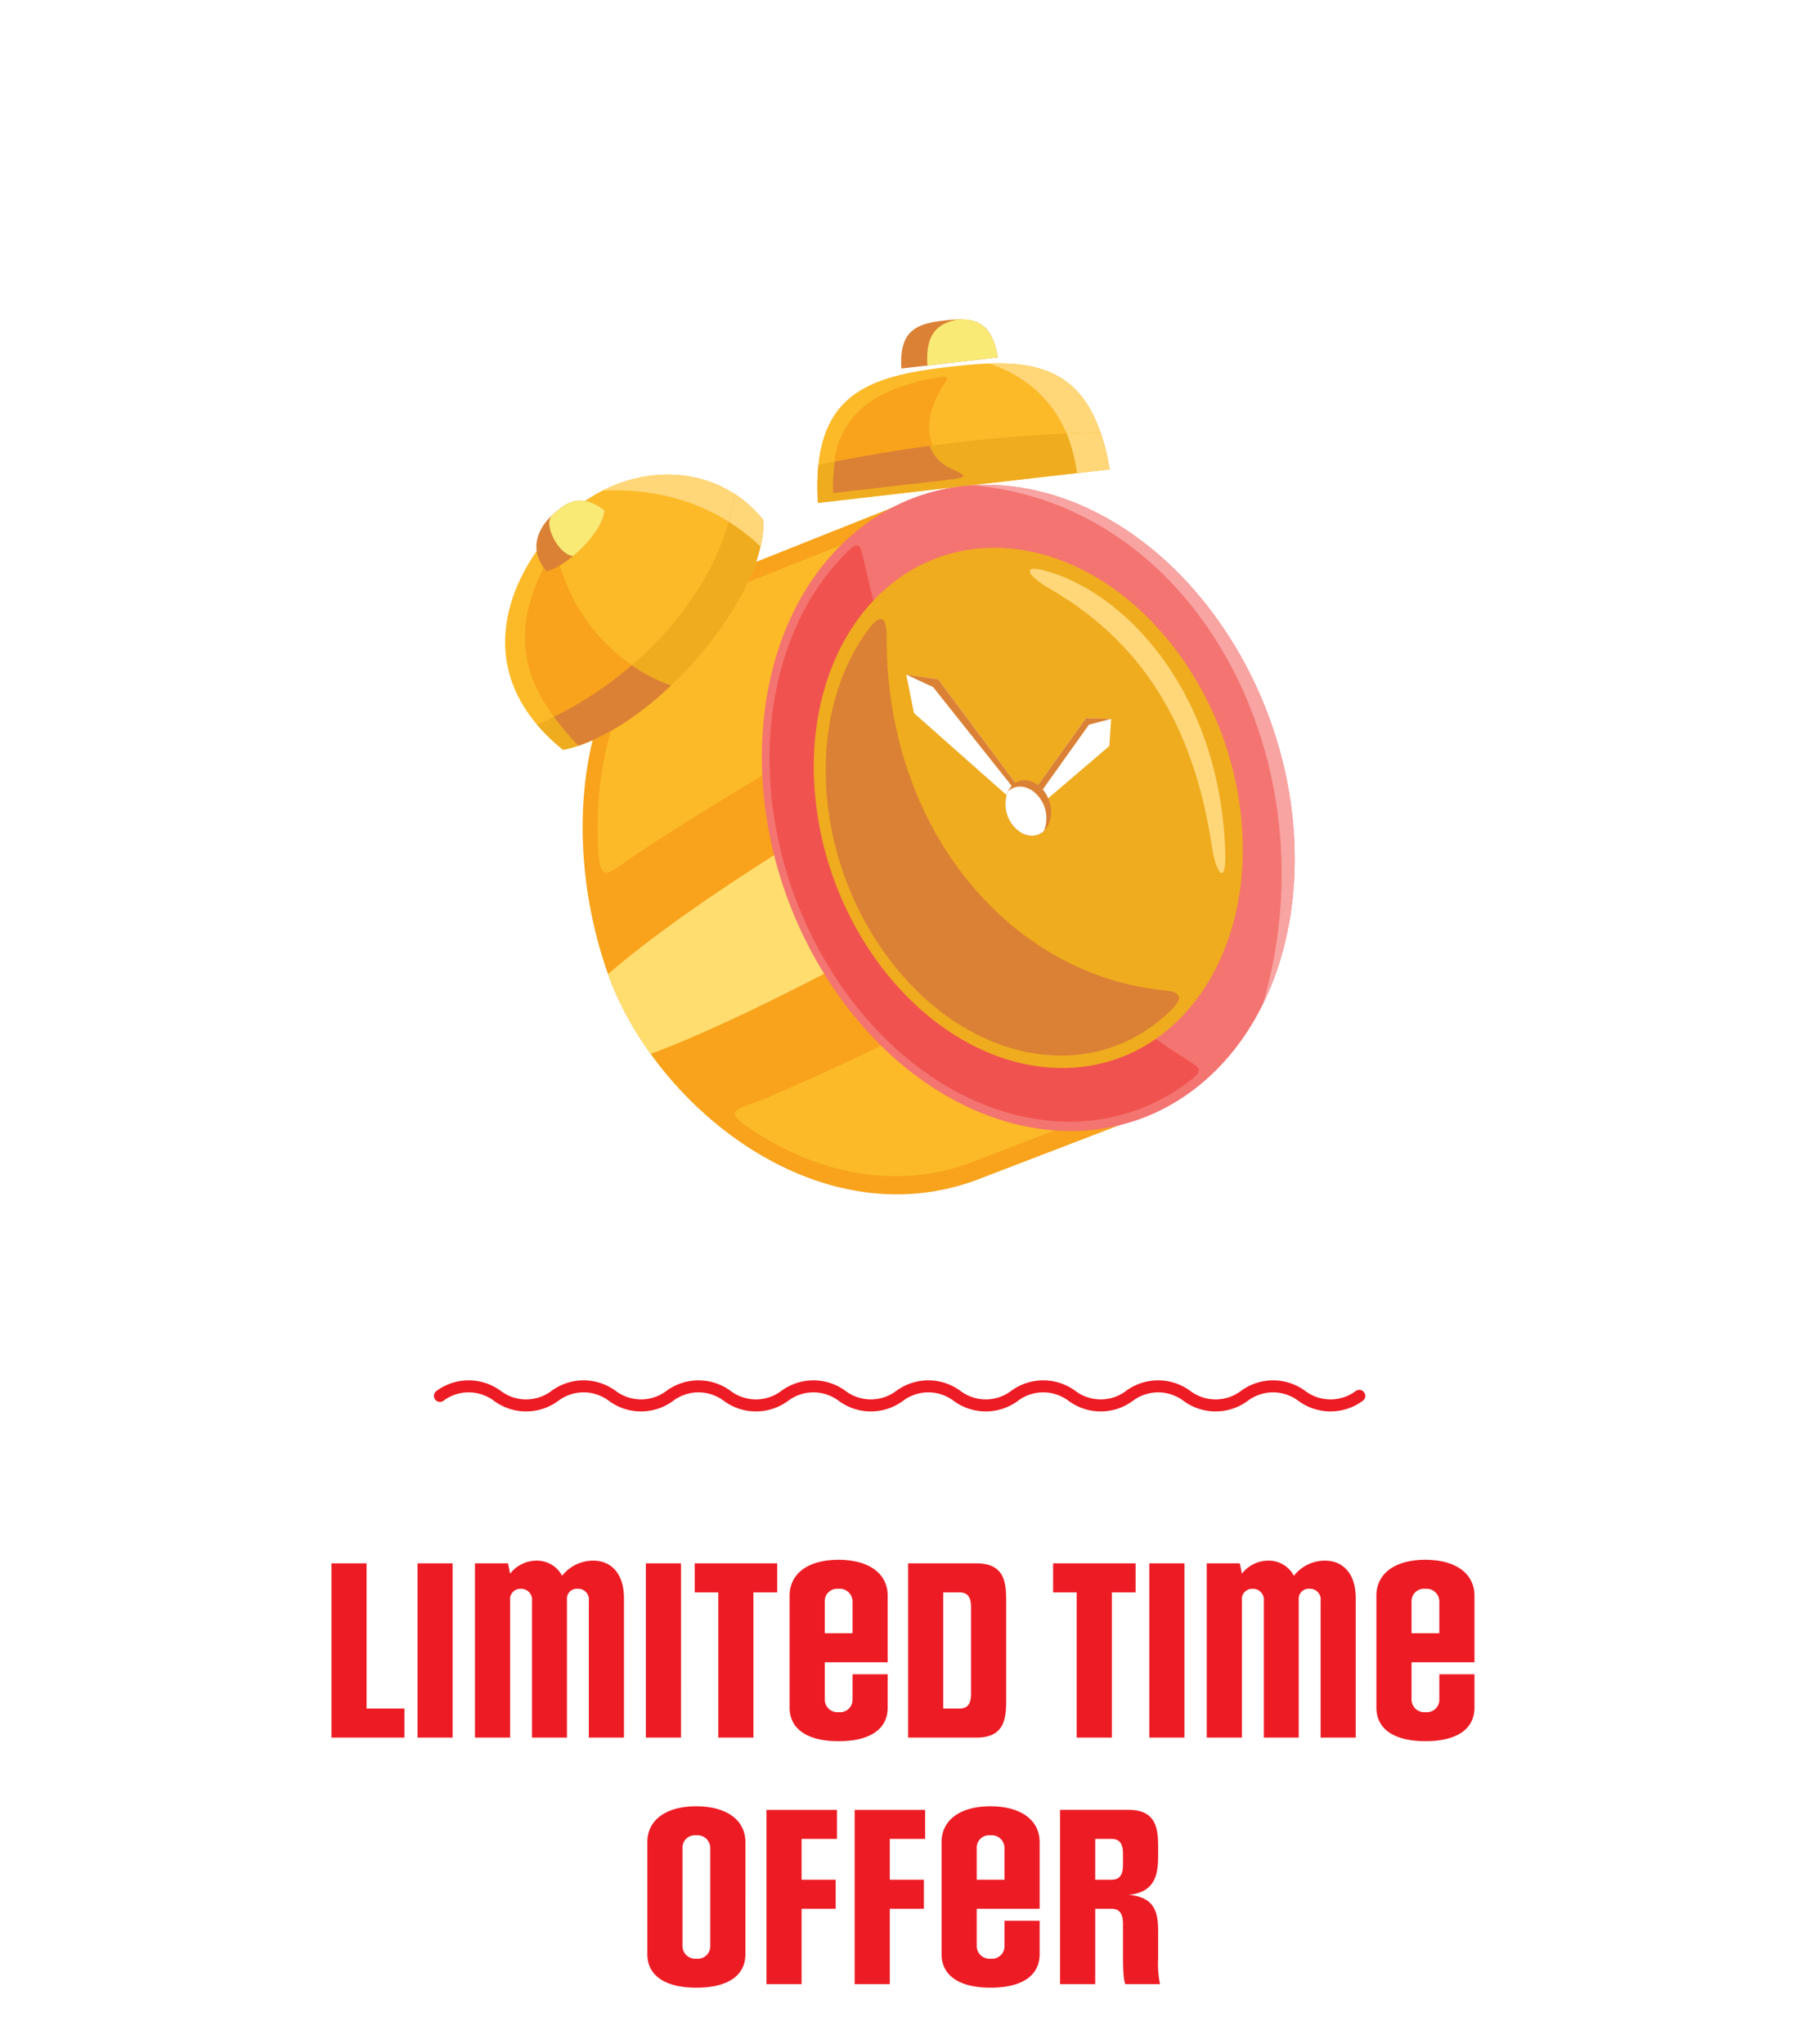 <svg xmlns="http://www.w3.org/2000/svg" width="300" height="340" viewBox="0 0 300 340">
  <g id="Group_1671" data-name="Group 1671" transform="translate(7434 1744)">
    <g id="Group_1660" data-name="Group 1660">
      <rect id="Rectangle_322" data-name="Rectangle 322" width="300" height="340" transform="translate(-7434 -1744)" fill="#fff"/>
      <path id="Path_2069" data-name="Path 2069" d="M-82.74,0V-4.83h-6.3V-28.98h-5.845V0Zm8.015,0V-28.98H-80.57V0Zm28.49,0V-23.17c0-4.235-2.24-6.265-5.11-6.265a6.582,6.582,0,0,0-5.18,2.52,4.728,4.728,0,0,0-4.305-2.52,5.6,5.6,0,0,0-4.34,2.17l-.35-1.715h-5.495V0h5.845V-22.82a1.712,1.712,0,0,1,1.785-1.925,1.8,1.8,0,0,1,1.855,2.03V0h5.81V-23a1.645,1.645,0,0,1,1.785-1.75,1.779,1.779,0,0,1,1.855,2.03V0Zm9.485,0V-28.98h-5.845V0Zm12.04,0V-24.15h3.955v-4.83h-13.72v4.83h3.92V0ZM-2.38-10.535H-8.225v4.2a2.065,2.065,0,0,1-2.31,2.1,2.108,2.108,0,0,1-2.31-2.135v-6.16H-2.38V-23.59c0-3.745-3.185-5.985-8.19-5.985-4.97,0-8.12,2.24-8.12,5.985V-5.005C-18.69-1.26-15.5.6-10.535.6-5.53.6-2.38-1.26-2.38-5.005ZM-8.225-17.36h-4.62v-5.285a2.053,2.053,0,0,1,2.275-2.1A2.12,2.12,0,0,1-8.225-22.61ZM12.39,0c4.83,0,4.935-3.43,4.935-6.44v-16.1c0-3.01-.1-6.44-4.935-6.44H1.015V0Zm-.91-7.35c0,1.61-.455,2.52-1.925,2.52H6.86V-24.15H9.555c1.47,0,1.925.91,1.925,2.52ZM34.9,0V-24.15H38.85v-4.83H25.13v4.83h3.92V0ZM46.97,0V-28.98H41.125V0ZM75.46,0V-23.17c0-4.235-2.24-6.265-5.11-6.265a6.582,6.582,0,0,0-5.18,2.52,4.728,4.728,0,0,0-4.305-2.52,5.6,5.6,0,0,0-4.34,2.17l-.35-1.715H50.68V0h5.845V-22.82a1.712,1.712,0,0,1,1.785-1.925,1.8,1.8,0,0,1,1.855,2.03V0h5.81V-23a1.645,1.645,0,0,1,1.785-1.75,1.779,1.779,0,0,1,1.855,2.03V0ZM95.2-10.535H89.355v4.2a2.065,2.065,0,0,1-2.31,2.1,2.108,2.108,0,0,1-2.31-2.135v-6.16H95.2V-23.59c0-3.745-3.185-5.985-8.19-5.985-4.97,0-8.12,2.24-8.12,5.985V-5.005c0,3.745,3.185,5.6,8.155,5.6,5,0,8.155-1.855,8.155-5.6ZM89.355-17.36h-4.62v-5.285a2.053,2.053,0,0,1,2.275-2.1,2.12,2.12,0,0,1,2.345,2.135ZM-42.35,35.995c0,3.745,3.185,5.6,8.155,5.6,5.005,0,8.155-1.855,8.155-5.6V17.41c0-3.745-3.185-5.985-8.19-5.985-4.97,0-8.12,2.24-8.12,5.985Zm10.465-1.33a2.065,2.065,0,0,1-2.31,2.1,2.108,2.108,0,0,1-2.31-2.135V18.355a2.053,2.053,0,0,1,2.275-2.1,2.12,2.12,0,0,1,2.345,2.135ZM-16.7,41V28.47h5.67V23.64H-16.7V16.85h5.88V12.02H-22.54V41ZM-2.03,41V28.47H3.64V23.64H-2.03V16.85H3.85V12.02H-7.875V41ZM22.89,30.465H17.045v4.2a2.065,2.065,0,0,1-2.31,2.1,2.108,2.108,0,0,1-2.31-2.135V28.47H22.89V17.41c0-3.745-3.185-5.985-8.19-5.985-4.97,0-8.12,2.24-8.12,5.985V35.995c0,3.745,3.185,5.6,8.155,5.6,5.005,0,8.155-1.855,8.155-5.6ZM17.045,23.64h-4.62V18.355a2.053,2.053,0,0,1,2.275-2.1,2.12,2.12,0,0,1,2.345,2.135ZM42.91,41a15.913,15.913,0,0,1-.315-4.1v-4.34c0-2.835-.105-6.02-4.9-6.405,4.795-.455,4.9-3.99,4.9-6.86v-.84c0-3.01-.105-6.44-4.935-6.44H26.285V41H32.13V28.47h2.695c1.47,0,1.925.945,1.925,2.555v4.69c0,1.855,0,4.375.385,5.285ZM36.75,21.12c0,1.61-.455,2.52-1.925,2.52H32.13V16.85h2.695c1.47,0,1.925.91,1.925,2.52Z" transform="translate(-7284 -1455)" fill="#ed1c24"/>
      <path id="Path_1549" data-name="Path 1549" d="M0-1.219a7.994,7.994,0,0,1,9.555,0,7.993,7.993,0,0,0,9.555,0,7.994,7.994,0,0,1,9.555,0,7.993,7.993,0,0,0,9.555,0,7.994,7.994,0,0,1,9.555,0,7.994,7.994,0,0,0,9.555,0,7.993,7.993,0,0,1,9.555,0,7.994,7.994,0,0,0,9.555,0,7.993,7.993,0,0,1,9.555,0,7.994,7.994,0,0,0,9.555,0,7.994,7.994,0,0,1,9.555,0,7.993,7.993,0,0,0,9.555,0,7.994,7.994,0,0,1,9.555,0,7.993,7.993,0,0,0,9.555,0,7.994,7.994,0,0,1,9.555,0,7.994,7.994,0,0,0,9.555,0" transform="translate(-7360.838 -1510.615)" fill="none" stroke="#ed1c24" stroke-linecap="round" stroke-width="2"/>
      <path id="Path_1550" data-name="Path 1550" d="M0,5.025H157.206V-7.647H0Z" transform="translate(-7363 -1510.523)" fill="none"/>
      <path id="Path_1556" data-name="Path 1556" d="M57.49,7.252l-8.016.923c-.433-6.522,2.738-7.485,7.205-8s7.774-.3,8.828,6.152Z" transform="translate(-7333.574 -1690.883)" fill="#db8135" fill-rule="evenodd"/>
      <path id="Path_1557" data-name="Path 1557" d="M56.412,7.252l-3.693.425c-.361-5.413,1.763-7,5.049-7.673,3.351-.089,5.785.97,6.66,6.324l-3.694.425Z" transform="translate(-7332.496 -1690.883)" fill="#f9ea76" fill-rule="evenodd"/>
      <path id="Path_1558" data-name="Path 1558" d="M63.315,25.906l-24.25,2.8c-1.151-18.31,8.459-21.093,21.973-22.65,13.484-1.553,23.5-1.034,26.528,17.06Z" transform="translate(-7337.051 -1689.059)" fill="#fcba28" fill-rule="evenodd"/>
      <path id="Path_1559" data-name="Path 1559" d="M60.415,5.518c10.159-.345,17.51,2.549,20.026,17.594l-5.408.624C73.951,15.079,69.095,8.446,60.415,5.518" transform="translate(-7329.925 -1689.058)" fill="#ffd779" fill-rule="evenodd"/>
      <path id="Path_1560" data-name="Path 1560" d="M57.712,7.389C44.14,9.917,40.33,16.714,40.961,26.513L60.4,24.272c3.429-.4,2.069-.344.063-1.888-4.059-3.127-4.592-7.826-1.773-12.827,1.252-2.222,2.387-2.794-.979-2.168" transform="translate(-7336.411 -1688.506)" fill="#f8a31b" fill-rule="evenodd"/>
      <path id="Path_1561" data-name="Path 1561" d="M63.314,23.042l-24.25,2.8a38.322,38.322,0,0,1,.076-6.319A258.134,258.134,0,0,1,86.059,14.11a38.193,38.193,0,0,1,1.507,6.137Z" transform="translate(-7337.05 -1686.194)" fill="#efac1f" fill-rule="evenodd"/>
      <path id="Path_1562" data-name="Path 1562" d="M70.1,14.3l5.617-.195a38.325,38.325,0,0,1,1.507,6.138l-5.409.624A28.665,28.665,0,0,0,70.1,14.3" transform="translate(-7326.707 -1686.194)" fill="#ffd779" fill-rule="evenodd"/>
      <path id="Path_1563" data-name="Path 1563" d="M41.243,18.4C46.653,17.352,51.893,16.5,57,15.783a6.555,6.555,0,0,0,3.453,3.733c2.281,1.1,3.365,1.493-.064,1.888L40.952,23.645a28.1,28.1,0,0,1,.29-5.244" transform="translate(-7336.403 -1685.638)" fill="#db8135" fill-rule="evenodd"/>
      <path id="Path_1564" data-name="Path 1564" d="M31.294,35.94,66.569,21.887c13.476,35.82,26.3,66.079,38.907,102.351L74.917,135.967c-26.558,9.6-53.525-12.718-61.177-34.782C5.578,77.654,8.874,47.22,31.294,35.94" transform="translate(-7346.785 -1683.61)" fill="#f8a31b" fill-rule="evenodd"/>
      <path id="Path_1565" data-name="Path 1565" d="M79.834,49.7C82.576,56.695,85.3,63.625,88,70.6c-5.72,3.364-11.715,6.787-17.873,10.219-20.189,11.251-37.979,20.3-50.189,24.831a54.363,54.363,0,0,1-7.089-13.26C24.87,81.942,46.478,68.21,70.744,54.686q4.632-2.582,9.09-4.983" transform="translate(-7345.731 -1674.367)" fill="#ffdd6f" fill-rule="evenodd"/>
      <path id="Path_1566" data-name="Path 1566" d="M32.038,37.48,65.48,24.157c3.122,8.3,6.207,16.281,9.261,24.11-1.043.53,18.892-9.751-3.14,1.608A562.629,562.629,0,0,0,18.457,80.631c-5.476,3.625-6.579,5.8-6.861-1.44-.67-17.166,5.259-34.072,20.443-41.711M92.908,95.1c3.171,8.435,6.32,17.063,9.457,26.086L73.394,132.307c-12.963,4.687-26.026,1.35-36.642-5.843-4.743-3.215-1.739-3.01,3.353-5.2,11.5-4.951,22.657-10.272,35.413-16.851Q84.4,99.829,92.908,95.1" transform="translate(-7346.164 -1682.856)" fill="#fcba28" fill-rule="evenodd"/>
      <path id="Path_1567" data-name="Path 1567" d="M46.92,29.092c18.291-15.959,46.3-8.615,62.551,16.4s14.6,58.24-3.685,74.2-46.3,8.616-62.551-16.4-14.606-58.24,3.685-74.2" transform="translate(-7339.352 -1684.02)" fill="#f37471" fill-rule="evenodd"/>
      <path id="Path_1568" data-name="Path 1568" d="M58.311,20.728C73.4,19.754,89.757,28.587,100.742,45.5c12.733,19.6,14.478,44.223,5.849,61.648,11.795-39.7-10.5-83.224-48.279-86.415" transform="translate(-7330.624 -1684.019)" fill="#f7a4a2" fill-rule="evenodd"/>
      <path id="Path_1569" data-name="Path 1569" d="M48.99,32.037c8.517,37.8,25.541,63.9,52.713,81.281,3.052,1.952,3.786,2.056.738,4.314C84.7,130.776,59.03,123.27,43.876,99.946c-15.06-23.18-14.278-53.519,1.171-69.74,2.988-3.139,2.924-2.69,3.942,1.831" transform="translate(-7339.032 -1681.517)" fill="#f0534f" fill-rule="evenodd"/>
      <path id="Path_1570" data-name="Path 1570" d="M69.209,28.531c19.5.44,37.55,20.159,40.306,44.044s-10.823,42.892-30.328,42.452-37.549-20.159-40.3-44.044S49.7,28.091,69.209,28.531" transform="translate(-7337.198 -1681.405)" fill="#efac1f" fill-rule="evenodd"/>
      <path id="Path_1571" data-name="Path 1571" d="M50.149,40.319C50.02,72.675,70.97,96.8,96.5,99.19c2.549.238,3.051,1.224.881,3.347-12.63,12.357-32.845,9.165-46.166-7.726-13.24-16.785-14.867-40.968-4.222-55.52,2.06-2.816,3.17-2.5,3.155,1.029" transform="translate(-7336.704 -1678.455)" fill="#db8135" fill-rule="evenodd"/>
      <path id="Path_1572" data-name="Path 1572" d="M50.074,44.35l5.287.771L70.736,65.745l-.474.665-.476.666L51.345,50.742Z" transform="translate(-7333.361 -1676.146)" fill="#fff" fill-rule="evenodd"/>
      <path id="Path_1573" data-name="Path 1573" d="M50.074,44.35l5.285.771L70.736,65.745l-.4.562-15.8-19.884Z" transform="translate(-7333.361 -1676.146)" fill="#db8135" fill-rule="evenodd"/>
      <path id="Path_1574" data-name="Path 1574" d="M79.194,49.916l-.284,4.5L66.083,65.386l-.574-.759-.574-.761L75.018,49.771Z" transform="translate(-7328.423 -1674.345)" fill="#fff" fill-rule="evenodd"/>
      <path id="Path_1575" data-name="Path 1575" d="M79.032,49.916l-3.676.953L65.977,64.02l-.554-1.063,9.433-13.186Z" transform="translate(-7328.261 -1674.345)" fill="#db8135" fill-rule="evenodd"/>
      <path id="Path_1576" data-name="Path 1576" d="M68.764,59.2c1.579,1.964,1.733,4.874.345,6.5s-3.792,1.35-5.37-.616-1.735-4.874-.346-6.5,3.793-1.348,5.372.617" transform="translate(-7329.25 -1671.768)" fill="#db8135" fill-rule="evenodd"/>
      <path id="Path_1577" data-name="Path 1577" d="M68.844,65.707c-1.414,1.307-3.624.953-5.107-.893a5.624,5.624,0,0,1-.862-5.7c1.414-1.31,3.625-.953,5.107.891a5.627,5.627,0,0,1,.862,5.7" transform="translate(-7329.25 -1671.499)" fill="#fff" fill-rule="evenodd"/>
      <path id="Path_1578" data-name="Path 1578" d="M68.854,34.477c16.895,9.764,24.21,24.914,26.927,42.864.7,4.642,2.421,6.6,2.217.821-.926-26.266-16.122-42.3-28.856-46.384-5.365-1.723-4.279.393-.288,2.7" transform="translate(-7328.241 -1680.533)" fill="#ffd779" fill-rule="evenodd"/>
      <path id="Path_1579" data-name="Path 1579" d="M42.936,26.939c.489,13.09-18.5,35.194-33.284,38.225C-5.043,53.347-1.015,38.264,8.83,27.617c9.293-10.051,25.24-11.643,34.105-.678" transform="translate(-7350 -1684.445)" fill="#fcba28" fill-rule="evenodd"/>
      <path id="Path_1580" data-name="Path 1580" d="M26.771,51.465c-4.862,4.61-10.3,8.307-15.419,10.017-8.669-9.225-12.906-18.34-3.778-33.1a30.362,30.362,0,0,0,19.2,23.081" transform="translate(-7349.182 -1681.451)" fill="#f8a31b" fill-rule="evenodd"/>
      <path id="Path_1581" data-name="Path 1581" d="M38.9,26.939a17.069,17.069,0,0,1-.466,4.394C30.91,24.2,21.585,21.6,12.154,22.044,21.1,17.5,32.086,18.515,38.9,26.939" transform="translate(-7345.961 -1684.445)" fill="#ffd779" fill-rule="evenodd"/>
      <path id="Path_1582" data-name="Path 1582" d="M41.613,26.139c.49,13.09-18.5,35.194-33.283,38.225a31.64,31.64,0,0,1-4.351-4.2C21.757,52.531,35.008,36.451,36.8,21.781a20.594,20.594,0,0,1,4.812,4.358" transform="translate(-7348.678 -1683.645)" fill="#efac1f" fill-rule="evenodd"/>
      <path id="Path_1583" data-name="Path 1583" d="M25.566,46.546c-4.862,4.61-10.3,8.307-15.419,10.017a52.491,52.491,0,0,1-4.058-4.812,61.655,61.655,0,0,0,12.95-8.567,27.582,27.582,0,0,0,6.527,3.361" transform="translate(-7347.977 -1676.533)" fill="#db8135" fill-rule="evenodd"/>
      <path id="Path_1584" data-name="Path 1584" d="M33.66,26.139c.008.193.011.389.009.586v.065c0,.189-.008.38-.017.573l0,.072c-.009.181-.024.364-.04.548l-.008.085-.007.068c-.013.137-.029.274-.047.413l-.008.069-.027.2-.053.364-.012.069-.036.212-.012.071-.013.072-.037.2c-.028.147-.059.294-.089.441l-.016.072-.032.144-.016.073a33.847,33.847,0,0,0-5.28-4.109,31.81,31.81,0,0,0,.934-4.643q.739.478,1.446,1.031l.079.063.079.061.233.189.077.064.077.065.153.131.077.065.076.067.076.067.151.135.076.069.127.117.1.089.075.071.148.141.075.072.023.021.051.051.262.264.028.029,0,0,.025.027.258.272.056.059.015.017c.1.105.195.212.292.32l.055.061c.095.108.189.217.282.328l.019.021,0,.005c.108.127.214.254.318.384" transform="translate(-7340.725 -1683.645)" fill="#ffd779" fill-rule="evenodd"/>
      <path id="Path_1585" data-name="Path 1585" d="M5.59,34.392c3.545-.865,9.462-6.648,9.632-10.14-4-3.076-6.472-1.226-8.651.759-2.393,2.184-4.09,5.749-.982,9.381" transform="translate(-7348.703 -1683.368)" fill="#db8135" fill-rule="evenodd"/>
      <path id="Path_1586" data-name="Path 1586" d="M9.462,31.851c2.674-2.22,5.115-5.374,5.224-7.6-4-3.076-6.474-1.227-8.651.758-1.68,1.536,1.047,6.611,3.427,6.84" transform="translate(-7348.167 -1683.368)" fill="#f9ea76" fill-rule="evenodd"/>
      <rect id="Rectangle_228" data-name="Rectangle 228" width="131.307" height="145.53" transform="translate(-7350 -1690.883)" fill="none"/>
    </g>
  </g>
</svg>
